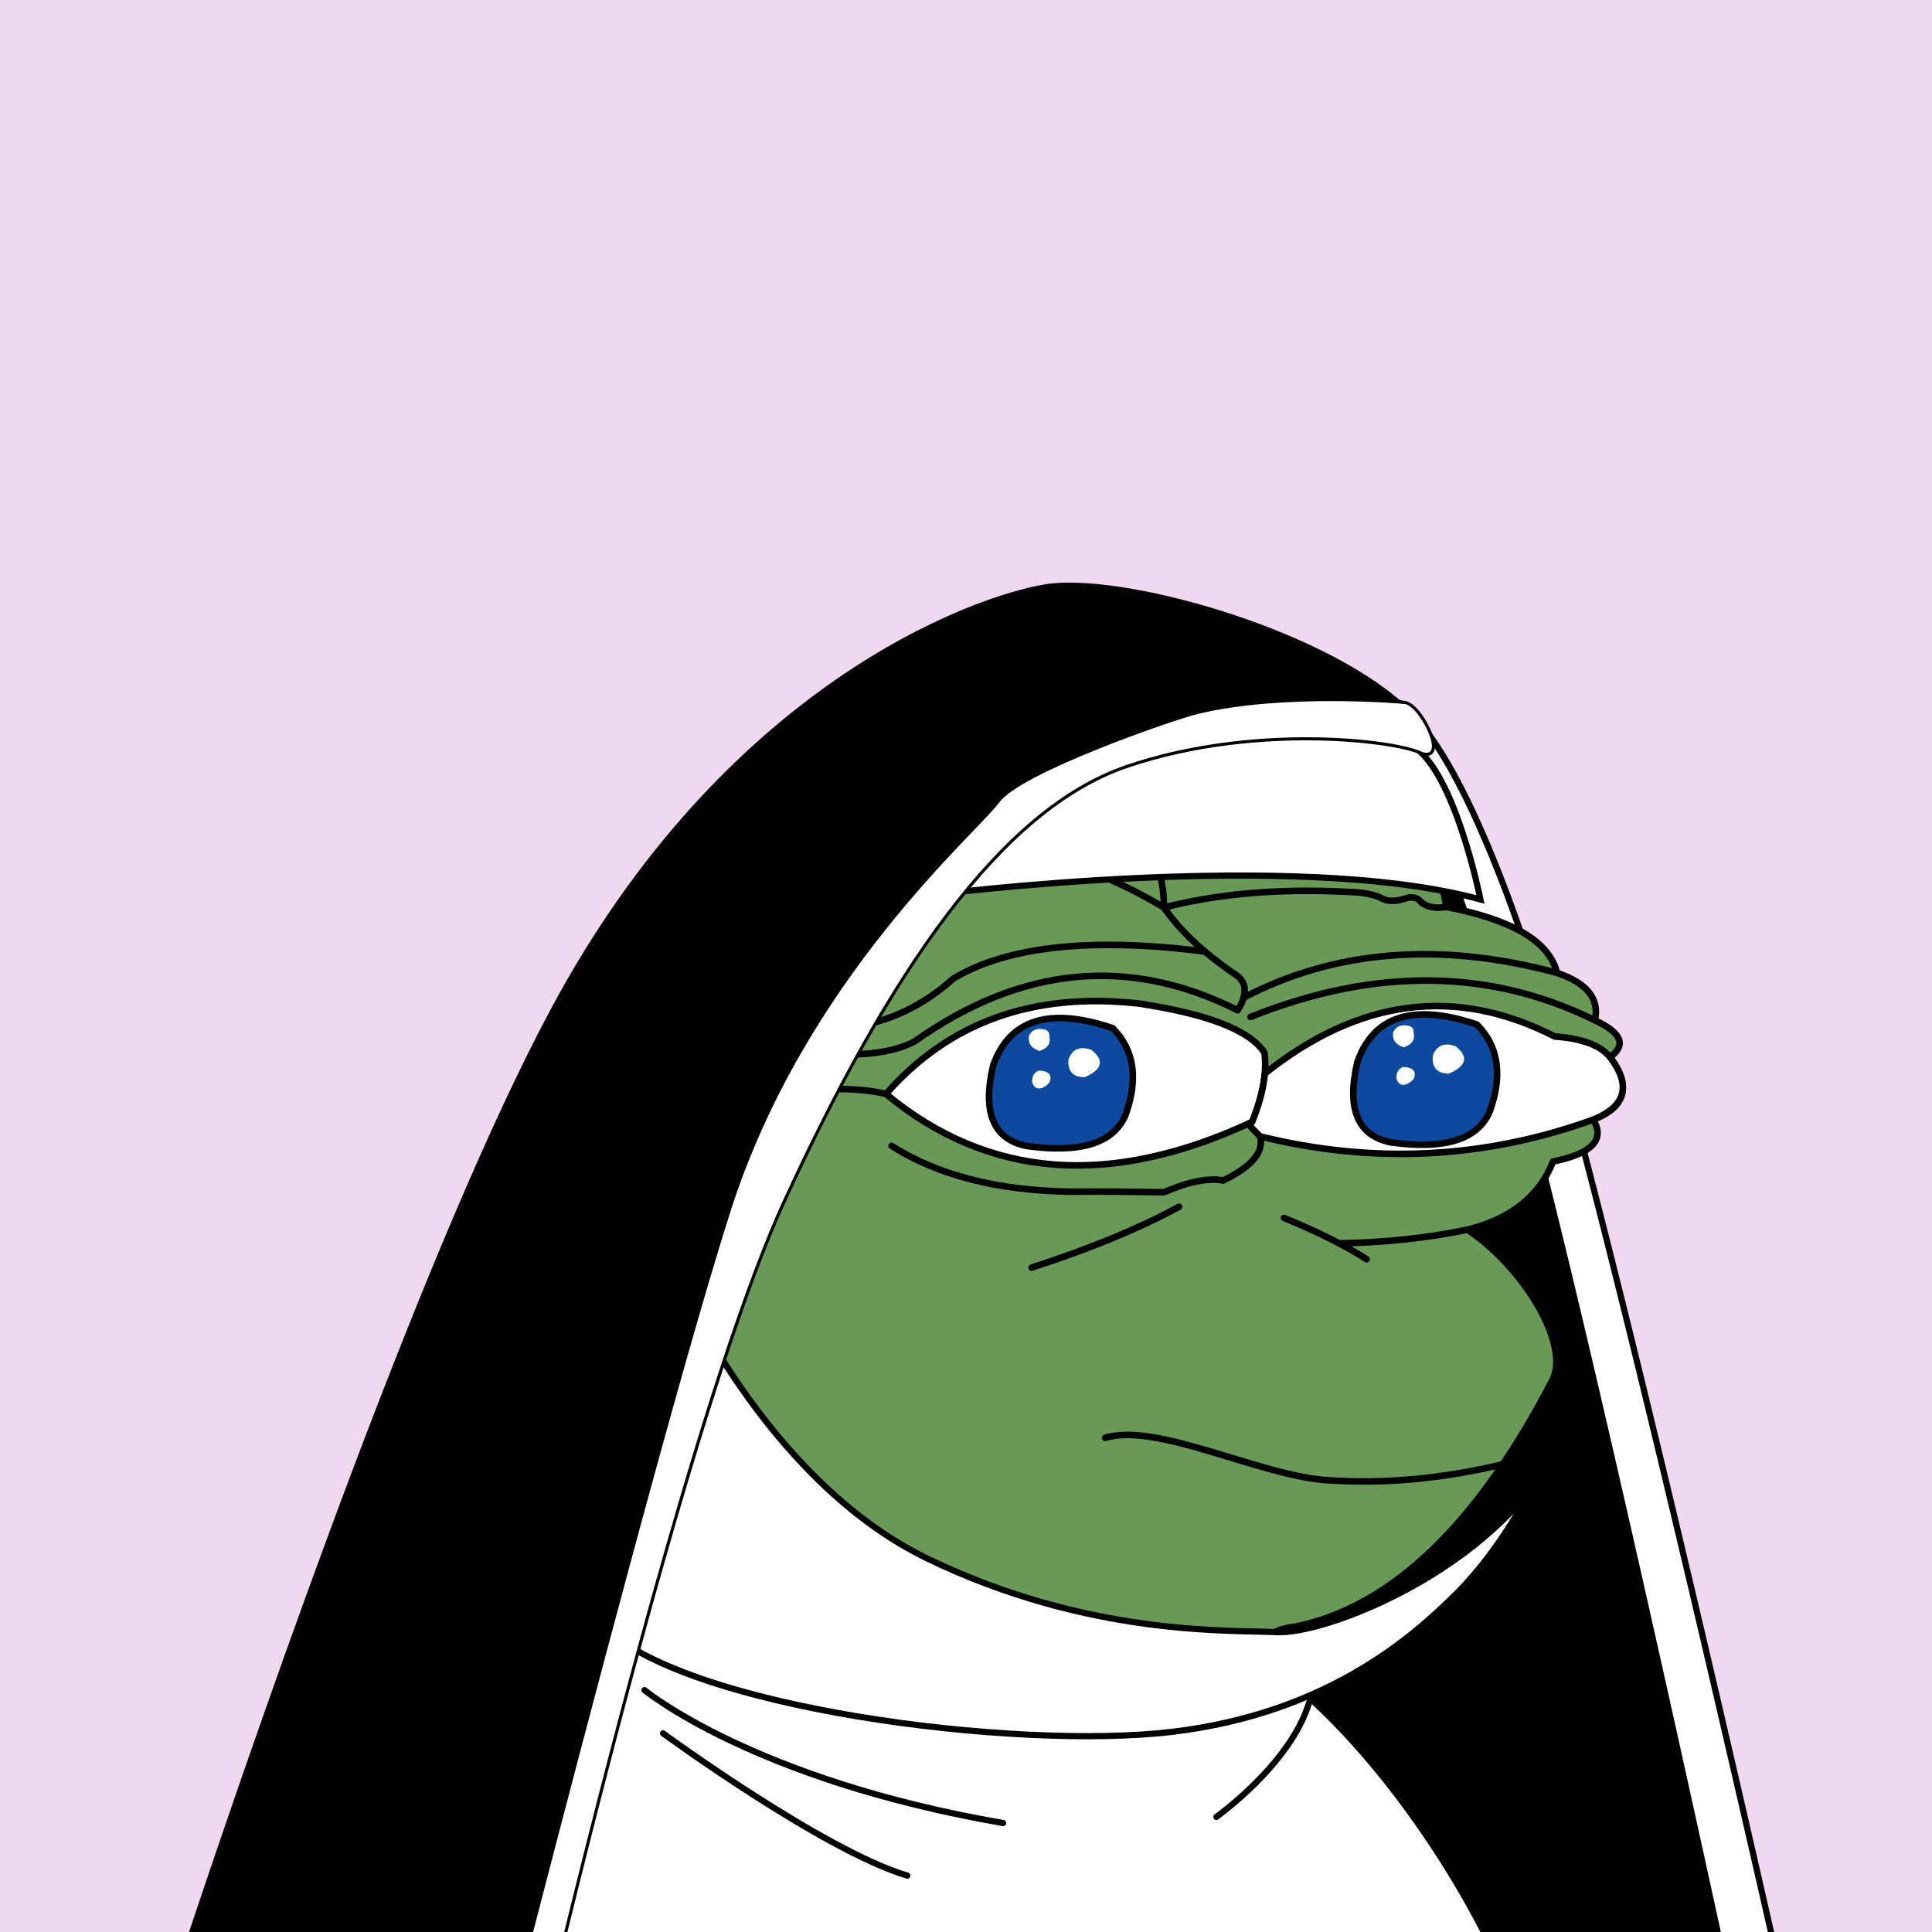 <svg xmlns="http://www.w3.org/2000/svg" xmlns:xlink="http://www.w3.org/1999/xlink" viewBox="0 0 2500 2500"><g><path style="fill-rule:evenodd;clip-rule:evenodd;fill:#f0d9f0;" d="M0 0h25e2v25e2H0z"/><path d="M1964.05 1278.48c-84-287.94-156.22-367.63-156.22-367.63-186.21-127.68-629.62 49.7-653.62 73.69s-12 257.95-6 275.94 138 647.87 192 785.84c29.94 76.51 185.32 284 317.81 453.67H2259.7C2185.06 2175 2027.15 1494.82 1964.05 1278.48z"/><path d="M1971.83 1218.13c-1e2-292-164-307.28-164-307.28-20 .72-36 27.28-4 63.28s64 120 140 348c56.52 169.56 206 843.53 278.85 1177.88h69C2214.74 2161.43 2047.49 1439.05 1971.83 1218.13z" style="fill: #fff;fill-rule: evenodd;isolation: isolate"/><path d="M1947.63 1320.86c-75.17-225.51-107.74-312.2-140.81-349.39-11.27-12.68-17.21-25.19-17.21-35.72a23.86 23.86.0 0 1 1.85-9.45 18.58 18.58.0 0 1 15.89-11.38c2.84 1.12 18.24 8.53 43.4 44.78 25.53 36.79 66.61 111.71 117.3 259.72 75.07 219.2 242.35 941.33 319.5 1280.58h8.2c-77-338.65-244.83-1063.27-320.13-1283.17C1876 926.09 1811.46 907.6 1808.76 907l-.53-.13h-.54a26.53 26.53.0 0 0-23.58 16.3c-6.38 14.93-.28 34.48 16.74 53.63 32.59 36.67 67.73 132.21 139.19 346.61 56.06 168.19 205.47 841.71 278.53 1176.61h8.19C2153.81 2165.59 2003.9 1489.67 1947.63 1320.86z" style="fill-rule: evenodd"/><path style="fill-rule:evenodd;clip-rule:evenodd;fill:#699956;stroke:#000000;stroke-width:8.504;stroke-linecap:round;stroke-linejoin:round;stroke-miterlimit:2.613;" d="M867.603 1293.527c135.408-338.495 331.41-420.844 588.004-247.048 241.577-117.709 380.271-75.33 416.082 127.137 85.736 16.593 133.412 45.005 143.028 85.238 38.849 13.16 55.222 33.628 49.121 61.401 34.595 16.186 41.096 32.078 19.504 47.676 27.655 37.786 20.431 64.754-21.671 80.905 15.662 25.919-1.675 43.978-52.01 54.177-17.8 44.837-54.641 74.213-110.522 88.128 78.07 53.384 133.361 153.359 109.076 195.761-96.726 186.205-207.247 292.151-331.565 317.84-25.241 2.762-41.134 12.394-47.676 28.895-84.606 9.871-201.87 13.723-351.791 11.557-265.722-14.316-452.573-58.139-560.555-131.47C551.93 1890.923 644.393 1306.53 867.603 1293.527z"/><path style="fill-rule:evenodd;clip-rule:evenodd;fill:#699956;stroke:#000000;stroke-width:8.504;stroke-linecap:round;stroke-linejoin:round;stroke-miterlimit:2.613;" d="M1602.782 2136.4l.003.001c-29.47 61.966-189.929 58.995-254.948 60.108-259.599 4.447-472.17-48.054-637.709-157.502-.339-9.494 1.828-17.921 6.501-25.282 107.982 73.33 294.833 117.153 560.555 131.47C1412.208 2147.146 1520.737 2144.214 1602.782 2136.4z"/><path style="fill-rule:evenodd;clip-rule:evenodd;fill:none;stroke:#000000;stroke-width:8.504;stroke-linecap:round;stroke-linejoin:round;stroke-miterlimit:2.613;" d="M867.603 1293.527c-6.666 40.876-12.204 79.643-16.615 116.301"/><path style="fill-rule:evenodd;clip-rule:evenodd;fill:none;stroke:#000000;stroke-width:8.504;stroke-linecap:round;stroke-linejoin:round;stroke-miterlimit:2.613;" d="M1525.676 1561.525c-51.268 27.946-114.836 54.192-190.704 78.737"/><path style="fill-rule:evenodd;clip-rule:evenodd;fill:none;stroke:#000000;stroke-width:8.504;stroke-linecap:round;stroke-linejoin:round;stroke-miterlimit:2.613;" d="M1661.48 1575.972c43.172 17.706 78.809 35.524 106.91 53.455"/><path style="fill-rule:evenodd;clip-rule:evenodd;fill:none;stroke:#000000;stroke-width:8.504;stroke-linecap:round;stroke-linejoin:round;stroke-miterlimit:2.613;" d="M1899.139 1591.141c-51.724 10.804-107.176 16.714-166.355 17.731"/><path style="fill-rule:evenodd;clip-rule:evenodd;fill:none;stroke:#000000;stroke-width:8.504;stroke-linecap:round;stroke-linejoin:round;stroke-miterlimit:2.613;" d="M1153.659 1482.787c60.118 38.148 137.411 57.893 231.879 59.234 39.01-.234 79.221.007 120.635.722 32.19-13.808 57.713-18.865 76.571-15.17 48.169-23.217 60.691-48.499 37.562-75.848"/><path style="fill-rule:evenodd;clip-rule:evenodd;fill:none;stroke:#000000;stroke-width:8.504;stroke-linecap:round;stroke-linejoin:round;stroke-miterlimit:2.613;" d="M1455.607 1046.479c34.191 41.927 51.047 84.546 50.566 127.858-162.616-97.202-306.126-95.756-430.529 4.334"/><path style="fill-rule:evenodd;clip-rule:evenodd;fill:none;stroke:#000000;stroke-width:8.504;stroke-linecap:round;stroke-linejoin:round;stroke-miterlimit:2.613;" d="M1871.688 1173.615c-13.481 2.256-24.317.329-32.506-5.78-3.124-4.977-8.661-7.145-16.614-6.501-15.036 5.566-26.834 5.807-35.396.723-9.792-4.853-23.998-7.501-42.619-7.946-88.686-4.572-168.146 2.17-238.38 20.226 20.481 29.685 50.58 58.098 90.295 85.239 17.034 9.995 18.72 25.887 5.057 47.676-140.781-70.757-280.197-57.274-418.249 40.452-23.248 12.323-56.235 17.861-98.964 16.615-20.681-3.351-31.758 4.112-33.229 22.393-.159 13.995 10.436 21.459 31.784 22.394 26.147.214 47.337 2.38 63.568 6.501"/><path style="fill-rule:evenodd;clip-rule:evenodd;fill:none;stroke:#000000;stroke-width:8.504;stroke-linecap:round;stroke-linejoin:round;stroke-miterlimit:2.613;" d="M1559.124 1231.308c-146.388-18.638-254.816-7.048-325.282 34.77-40.94 36.795-86.93 57.984-137.972 63.568"/><path style="fill-rule:evenodd;clip-rule:evenodd;fill:none;stroke:#000000;stroke-width:8.504;stroke-linecap:round;stroke-linejoin:round;stroke-miterlimit:2.613;" d="M1609.225 1290.928c119.034-61.942 254.197-72.633 405.492-32.075"/><path style="fill-rule:evenodd;clip-rule:evenodd;fill:none;stroke:#000000;stroke-width:8.504;stroke-linecap:round;stroke-linejoin:round;stroke-miterlimit:2.613;" d="M1618.139 1315.921c160.721-64.233 309.287-62.788 445.699 4.334"/><path style="fill-rule:evenodd;clip-rule:evenodd;fill:#FFFFFF;stroke:#000000;stroke-width:8.504;stroke-linecap:round;stroke-linejoin:round;stroke-miterlimit:2.613;" d="M1620.306 1451.725c-183.453 85.64-341.41 73.601-473.87-36.118 81.906-93.234 190.983-132.241 327.231-117.023 89.674 13.565 143.851 34.754 162.532 63.568C1639.566 1387.294 1634.269 1417.151 1620.306 1451.725z"/><path style="fill-rule:evenodd;clip-rule:evenodd;fill:#FFFFFF;stroke:#000000;stroke-width:8.504;stroke-linecap:round;stroke-linejoin:round;stroke-miterlimit:2.613;" d="M1630.669 1470.517c-6.027-5.755-11.21-11.219-15.568-16.401 1.734-.795 3.466-1.58 5.204-2.392 9.248-22.898 14.693-43.727 16.338-62.487h.002c122.337-97.366 247.398-113.377 375.182-48.035 35.336 2.547 59.174 11.457 71.514 26.728 27.951 36.626 20.728 63.594-21.671 80.905C1921.202 1499.447 1777.535 1506.674 1630.669 1470.517z"/><path style="fill-rule:evenodd;clip-rule:evenodd;fill:#0e49a0;stroke:#000000;stroke-width:8.504;stroke-miterlimit:10;" d="M1456.328 1443.056c16.978-47.016 11.439-84.579-16.614-112.689-81.824-27.566-133.352-11.433-154.586 48.399-14.148 60.477.06 95.151 42.62 104.02C1397.808 1492.729 1440.667 1479.486 1456.328 1443.056z"/><path style="fill-rule:evenodd;clip-rule:evenodd;fill:#FFFFFF;" d="M1358.088 1341.926c.079-4.984-1.606-8.115-5.057-9.391-10.363-2.927-17.587-.278-21.671 7.947-1.294 9.487 3.281 15.989 13.725 19.504C1355.514 1356.377 1359.848 1350.357 1358.088 1341.926z"/><path style="fill-rule:evenodd;clip-rule:evenodd;fill:#FFFFFF;" d="M1348.697 1407.661c3.692-1.507 6.822-3.914 9.391-7.224 3.804-9.394-.771-14.451-13.725-15.17-6.118 2.252-9.007 7.309-8.668 15.17C1337.875 1407.539 1342.209 1409.947 1348.697 1407.661z"/><path style="fill-rule:evenodd;clip-rule:evenodd;fill:#FFFFFF;" d="M1403.597 1393.936c22.864-10.049 25.753-21.848 8.668-35.396-14.656-5.277-24.529-1.183-29.618 12.281C1381.388 1386.17 1388.371 1393.875 1403.597 1393.936z"/><path style="fill-rule:evenodd;clip-rule:evenodd;fill:#0e49a0;stroke:#000000;stroke-width:8.504;stroke-miterlimit:10;" d="M1927.663 1438.375c16.977-47.016 11.44-84.579-16.614-112.689-81.824-27.566-133.352-11.433-154.586 48.399-14.147 60.477.06 95.151 42.62 104.02C1869.142 1488.047 1912.002 1474.804 1927.663 1438.375z"/><path style="fill-rule:evenodd;clip-rule:evenodd;fill:#FFFFFF;" d="M1829.422 1337.244c.079-4.984-1.605-8.115-5.057-9.391-10.363-2.927-17.587-.278-21.671 7.947-1.295 9.487 3.281 15.989 13.725 19.504C1826.848 1351.695 1831.182 1345.675 1829.422 1337.244z"/><path style="fill-rule:evenodd;clip-rule:evenodd;fill:#FFFFFF;" d="M1820.031 1402.98c3.692-1.507 6.822-3.914 9.391-7.224 3.805-9.394-.771-14.451-13.725-15.17-6.118 2.252-9.007 7.309-8.668 15.17C1809.21 1402.858 1813.544 1405.265 1820.031 1402.98z"/><path style="fill-rule:evenodd;clip-rule:evenodd;fill:#FFFFFF;" d="M1874.931 1389.255c22.864-10.049 25.753-21.848 8.668-35.396-14.656-5.277-24.529-1.183-29.617 12.281C1852.723 1381.489 1859.706 1389.194 1874.931 1389.255z"/><path d="M1640.59 2155.93l-5.78-15.17-26.19 2.76h0c-29.47 62-189.93 59-254.95 60.11q-389.4 6.67-637.71-157.5C588.17 2062.55 365.12 2298.42 307.8 25e2H1920.19C1829.32 2323.71 1704.29 2192.23 1640.59 2155.93z" style="fill: #fff;fill-rule: evenodd"/><path d="M875.27 1650.41s114 263.95 323.94 365.93S1594.69 2109 1651.69 2112s234-63 330-186c0 0-39 78-96 135s-168 156-369 180-636.06-30-741.07-141S794.92 1629.83 875.27 1650.41z" style="fill: #fff;stroke: #000;stroke-width: 8px"/><path d="M1207.65 1157.93s468-60 708.07 6c0 0-33-165-87-198s-246-57-393 12S1207.65 1157.93 1207.65 1157.93z" style="fill: #fff;stroke: #000;stroke-width: 8px;fill-rule: evenodd"/><g><path d="M1012.83 1554.13c136-296 280-508 444-564s344.88-34.21 380.88-18.21-.88-60.34-20.88-61.07-208-84.72-476 79.28-432 536-536 856c-62.9 193.53-111.16 467.53-139.49 653.88h64.75C797 2227.47 919.17 1758 1012.83 1554.13z" style="fill: #fff;fill-rule: evenodd;isolation: isolate"/><path d="M685.79 2396.74c26.44-159.52 69.21-384.32 122.85-549.38 63.12-194.22 130.56-353.12 206.17-485.76 46.08-80.84 95.49-151.81 146.86-210.92 56.92-65.51 117.91-118.38 181.26-157.15 99.44-60.85 199.38-94.51 297-1e2 78.68-4.45 134.23 10.55 160.93 17.76 8 2.17 12.87 3.48 15.79 3.58 7.55.27 22.21 19.08 29.06 37.27 4.29 11.39 3.27 16.44 2.13 17.51-.81.76-3.53.86-8.54-1.37-34.65-15.4-216-39.23-383.8 18.08-40.42 13.8-81 37.64-120.71 70.84-37.79 31.63-76 72.85-113.68 122.53-69.55 91.79-138.88 213.71-211.95 372.75-70.37 153.17-157 458.49-217.23 687.65C767 2335 744.42 2424.92 726 25e2h8.24c18.35-74.67 40.77-163.87 65.49-257.88 60.18-228.85 146.63-533.69 216.76-686.33 72.82-158.5 141.86-279.94 211.05-371.25 37.28-49.2 75.11-90 112.44-121.22 38.92-32.57 78.68-55.92 118.16-69.41 88.87-30.35 178-36.27 237.12-35.89 66.79.43 122.41 9.36 140.84 17.55 7.73 3.44 13.54 3.39 17.28-.13 5.92-5.59 3.2-17.31-.13-26.15-6.58-17.48-22.84-42-36.25-42.44-2-.07-7.3-1.5-14-3.31-27.1-7.32-83.5-22.54-163.47-18-99 5.6-200.19 39.64-300.77 101.19-64 39.19-125.66 92.6-183.12 158.73-51.71 59.51-101.42 130.9-147.77 212.21C932 1490.76 864.32 1650.14 801 1844.89c-53.8 165.54-96.66 390.78-123.14 550.58-6.11 36.85-11.64 72-16.58 104.53h8.09C674.28 2467.84 679.76 2433.12 685.79 2396.74z" style="fill-rule: evenodd"/></g><path d="M1012.83 1554.13c136-296 280-508 444-564s344.88-34.21 380.88-18.21-.88-60.34-20.88-61.07-208-84.72-476 79.28-432 536-536 856c-62.9 193.53-111.16 467.53-139.49 653.88h64.75C797 2227.47 919.17 1758 1012.83 1554.13z" style="fill: #fff;isolation: isolate"/><path d="M834 2187s140 116 464 172" style="fill: none;stroke: #000;stroke-linecap: round;stroke-width: 8px"/><path d="M1574 2351s96-68 120-148" style="fill: none;stroke: #000;stroke-linecap: round;stroke-width: 8px"/><path d="M858 2243s208 152 316 184" style="fill: none;stroke: #000;stroke-linecap: round;stroke-width: 8px"/><path d="M944.83 1568.79c96-301.88 320-491.52 348-530.22s225.8-107.15 256.85-114.66c112-27.09 267.15-13.06 267.15-13.06-112-100.63-368-170.29-464-154.81s-416 131.59-640 549.57c-159.66 297.92-364 882.9-468.25 1194.39H689.85C760.68 2226.27 880.07 1772.46 944.83 1568.79z"/><path d="M1775.51 2275.06c-26.12-30.87-52.65-58.47-77-80.46a49.48 49.48.0 0 1-9.61 2.85c65 57.57 155.08 164.58 226.18 301.67h0l.42.88h9.56A1202 1202 0 0 0 1775.51 2275.06z"/><path style="fill-rule:evenodd;clip-rule:evenodd;fill:none;stroke:#000000;stroke-width:8.504;stroke-linecap:round;stroke-linejoin:round;stroke-miterlimit:2.613;" d="M1946 1894.534c-80.532 19.224-157.388 26.119-230.57 20.687-87.023-6.46-219.29-75.145-285.43-54.638"/></g></svg>